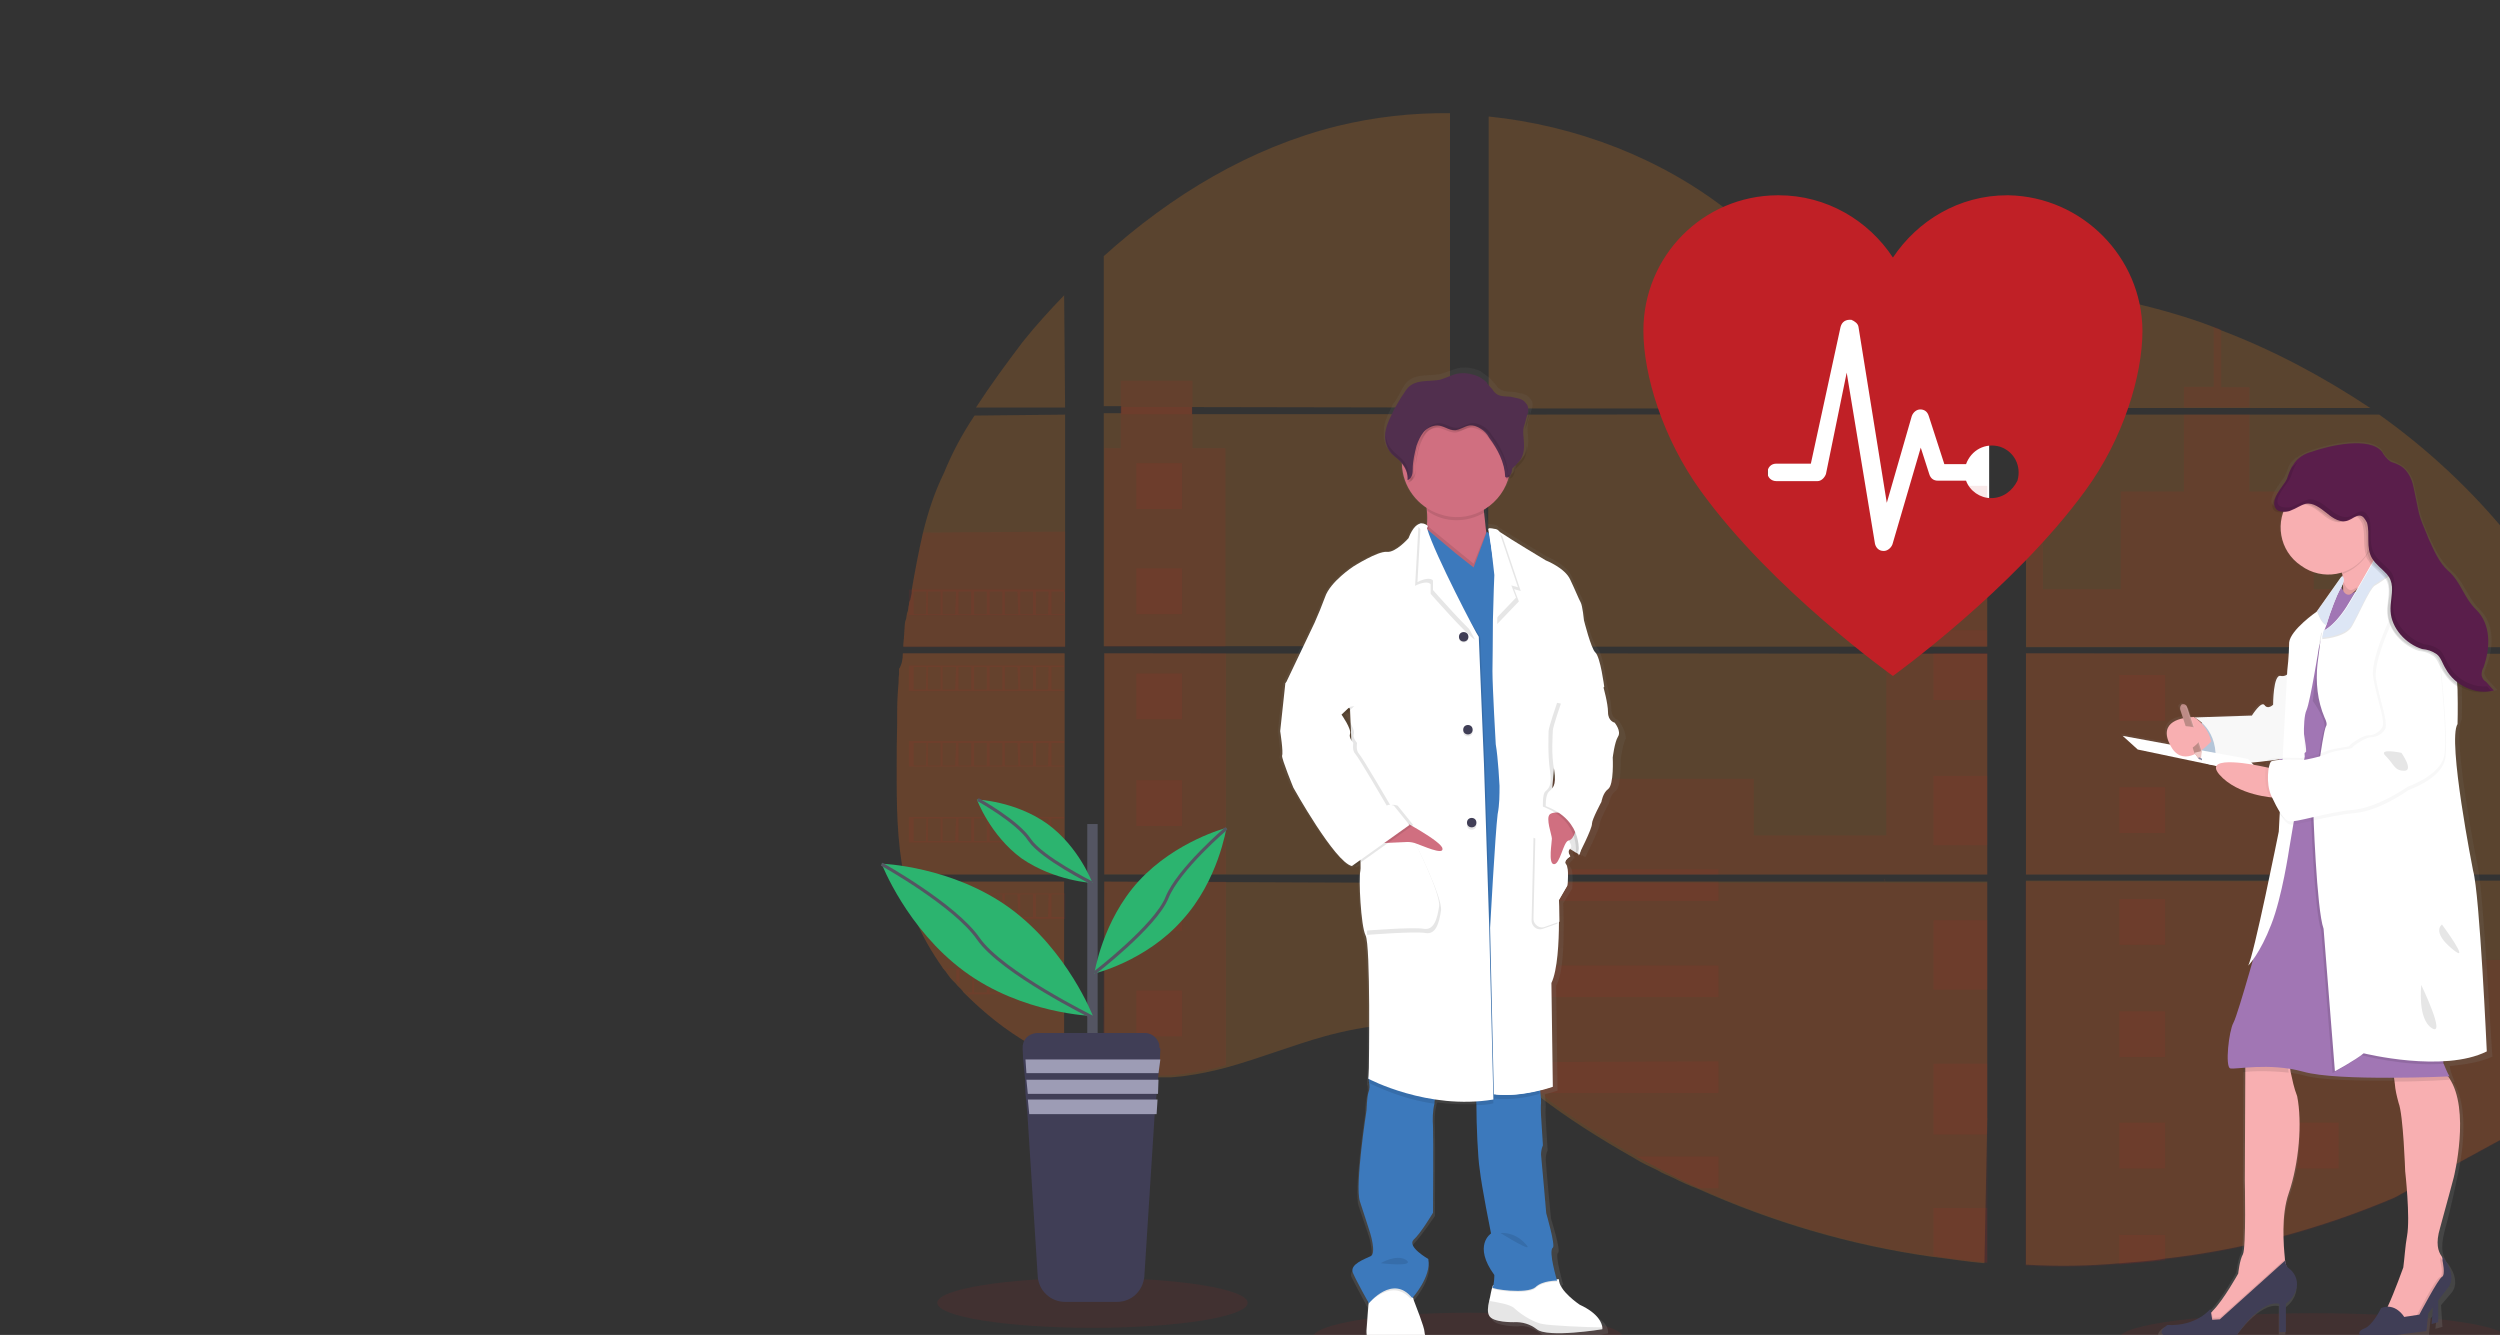 <?xml version="1.0" encoding="utf-8"?>
<!-- Generator: Adobe Illustrator 24.2.3, SVG Export Plug-In . SVG Version: 6.00 Build 0)  -->
<svg version="1.1" id="Layer_1" xmlns="http://www.w3.org/2000/svg" xmlns:xlink="http://www.w3.org/1999/xlink" x="0px" y="0px"
	 viewBox="0 0 530 283" style="enable-background:new 0 0 530 283;" xml:space="preserve">
<rect x="0" y="0" width="530" height="283" fill="#333333" stroke="none"/>
<style type="text/css">
	.st0{opacity:0.1;fill:#C02026;enable-background:new    ;}
	.st1{opacity:0.2;fill:#F68720;enable-background:new    ;}
	.st2{fill:#FFFFFF;}
	.st3{fill:url(#SVGID_1_);}
	.st4{opacity:0.1;fill:#010101;enable-background:new    ;}
	.st5{fill:#D06F80;}
	.st6{fill:#3C79BC;}
	.st7{fill:#403E56;}
	.st8{fill:#512F4E;}
	.st9{opacity:0.1;}
	.st10{fill:#010101;}
	.st11{fill:#545562;}
	.st12{fill:#9D9CB5;}
	.st13{fill:#2CB46F;}
	.st14{fill:none;stroke:#545562;stroke-width:0.677;stroke-miterlimit:10;}
	.st15{fill:url(#SVGID_2_);}
	.st16{fill:#F8AFB1;}
	.st17{fill:#A176B4;}
	.st18{fill:#C8DAF0;}
	.st19{opacity:3.000000e-02;fill:#010101;enable-background:new    ;}
	.st20{fill:#DDE6F5;}
	.st21{fill:#5A1E4B;}
	.st22{fill:#BD8B86;}
	.st23{opacity:0.1;fill:#FFFFFF;enable-background:new    ;}
	.st24{fill:#EFC8C4;}
	.st25{fill:#727A9C;}
	.st26{fill:#C02026;}
</style>
<ellipse class="st0" cx="311.2" cy="283.6" rx="32.9" ry="5.3"/>
<ellipse class="st0" cx="490.4" cy="283.7" rx="41.1" ry="5.3"/>
<path class="st0" d="M191.4,138.5h34.3v46.9h-31.9c-0.1,0.4-0.3,1-0.3,1.5h32.1v37.8c-0.1,0-0.1,0-0.3-0.1c-1-0.4-1.8-0.7-2.7-1.1
	l-0.7-0.4c-1-0.4-1.8-1-2.7-1.4c-0.4-0.3-0.7-0.4-1-0.4c-5-2.9-9.5-6.5-13.6-10.6c-0.1-0.1-0.3-0.3-0.4-0.4
	c-0.4-0.7-1.1-1.1-1.6-1.8l-0.7-0.7c-0.7-0.7-1.1-1.5-1.8-2.3c-0.1-0.1-0.3-0.3-0.3-0.4c-2.3-3.3-4.4-6.8-5.8-10.5
	c0-0.1-0.1-0.3-0.1-0.4c-0.4-1.1-1-2.4-1.1-3.7c-0.3-0.4-0.4-1.1-0.4-1.5c0-0.3-0.1-0.4-0.1-0.4c-1.9-7.5-2.2-15.2-2.2-23
	c0-1,0-1.8,0-2.7c0-3.1,0-6.3,0.1-9.5c0-0.8,0-1.6,0-2.4c0-2,0.1-4.1,0.3-6.3c0-0.7,0-1.1,0.1-1.8c0-0.4,0-0.7,0-1.1
	C191.2,140.9,191.4,139.7,191.4,138.5z"/>
<path class="st1" d="M225.8,86.4h-18.9c3.1-4.8,6.5-9.4,9.9-13.9c2.7-3.4,5.8-6.8,8.8-9.9L225.8,86.4L225.8,86.4z"/>
<path class="st1" d="M225.8,87.9v49.2h-34.3c0-0.1,0-0.4,0-0.4c0-0.4,0.1-0.8,0.1-1.1c0-0.4,0.1-1,0.1-1.4s0.1-1.1,0.1-1.5
	s0.1-1.1,0.3-1.5c0.1-0.4,0.1-1.1,0.3-1.5c0.2-0.4,0.1-1.1,0.3-1.5c0-0.4,0.1-0.8,0.3-1.1c0.1-0.7,0.3-1.1,0.3-1.8
	c0-0.1,0-0.3,0-0.3c0.7-4.1,1.5-8.3,2.4-12.2c1.1-4.4,2.4-8.4,4.4-12.5c1.8-4.4,3.9-8.3,6.5-12.2L225.8,87.9z"/>
<path class="st1" d="M234.1,138.5v46.9h73.4v-46.8L234.1,138.5L234.1,138.5z M234.1,186.9v40.2c0.4,0.1,0.8,0.3,1.1,0.3
	c0.7,0.1,1.1,0.3,1.8,0.4c0.1,0,0.3,0,0.4,0c0.3,0,0.4,0.1,0.7,0.1c0.7,0.1,1.1,0.1,1.8,0.3c0.4,0,0.4,0,0.8,0.1h0.7l0,0
	c0.4,0,0.7,0,1.1,0.1c0.3,0,0.4,0,0.7,0c0.3,0,0.4,0,0.4,0c0.1,0,0.4,0,0.7,0s0.7,0,1,0h0.4c0.4,0,0.7,0,1,0l0,0c0.3,0,0.4,0,0.7,0
	c0.1,0,0.1,0,0.3,0c0.3,0,0.4,0,0.4,0h0.1l1.1-0.1c0.4,0,0.7-0.1,1.1-0.1l0.8-0.1c3.1-0.4,6.3-1.1,9.2-1.9
	c6.8-1.9,13.6-4.6,20.4-6.5c8.8-2.4,18.6-3.8,27.2-0.7v-31.8L234.1,186.9L234.1,186.9z M307.4,86.4V24c-8-0.1-16,0.8-23.8,2.7
	C265,31.3,248.3,41.4,234,54.3v31.8h3.7v1.5H234V137h73.4V87.8h-54.7v-1.5L307.4,86.4L307.4,86.4z M401.6,65.5
	c-4.6-0.3-9.1-1.6-13.3-3.8c-8-4.4-14.3-10.9-21.3-16.5c-14.7-11.7-32.9-18.6-51.4-20.5v61.9h104.7l0.4-0.4L401.6,65.5z M411.2,63.6
	l10.2,11v-14C417.9,61.1,414.9,62.2,411.2,63.6L411.2,63.6z M421.3,237.1v-50.2h-21.6c-0.1-0.3-0.1-0.4-0.3-0.7
	c0.1,0.3,0.1,0.4,0.3,0.7h-84.2v36.3c0.8,0.7,1.6,1.1,2.3,1.8l0,0c0.8,0.7,1.6,1.5,2.4,2.2l0.8,0.7c0.4,0.4,0.8,0.7,1.1,1.1
	c0.8,0.7,1.6,1.4,2.4,1.9c0.4,0.4,0.8,0.7,1.1,1c6.7,5.2,13.6,9.5,20.8,13.6c1.6,1,3.3,1.8,5,2.6c1.1,0.7,2.3,1.1,3.3,1.6
	c1.6,0.8,3.3,1.6,5.2,2.3l0,0c15.8,7.1,32.5,12,49.4,14.4c3.8,0.4,7.6,1.1,11.4,1.4L421.3,237.1h0.4H421.3z M315.5,87.9v49.2h105.8
	V87.8L315.5,87.9L315.5,87.9z M315.5,138.5v46.9h105.8v-46.8L315.5,138.5L315.5,138.5z M429.5,60.7v15.8l12.9-14.1
	C438.2,61.5,433.8,61,429.5,60.7L429.5,60.7z M429.5,138.5v46.9h102.8v-46.8L429.5,138.5L429.5,138.5z M531.8,240.7l0.4-54H429.5
	v81.4c6.7,0.4,13.2,0.3,19.9-0.3l0,0h0.1c3.1-0.3,6.3-0.4,9.5-1h0.1c16.7-1.9,32.9-6.3,48.5-12.9 M552.2,146.2
	c-0.4-1-0.8-1.8-1.1-2.7c-0.8-1.8-1.5-3.3-2.4-5h-8v46.8H561C560.9,172.1,557.5,158.5,552.2,146.2L552.2,146.2z M540.7,186.9v46.5
	c5.7-5.4,10.6-11.7,14.1-18.9c4.1-8.7,6.1-17.8,6.3-27.5L540.7,186.9L540.7,186.9z M540.7,124.9v12.2h7.3
	C545.7,132.9,543.3,128.8,540.7,124.9L540.7,124.9z M470.8,70c-0.4-0.3-1.1-0.4-1.6-0.7c-5.7-2.2-11.6-3.8-17.4-5.2l-19.6,21.6l0,0
	l-0.4,0.4l0.3,0.4h70.4C492.4,79.8,481.9,74.2,470.8,70L470.8,70z M504.4,87.9H431l-1.5,1.4v47.9h12.6l0,0l0,0h90.1V114
	C524.2,104.1,514.8,95.3,504.4,87.9L504.4,87.9z"/>
<path class="st0" d="M225.8,112.7v24.5h-34.3c0-0.1,0-0.4,0-0.4c0-0.4,0.1-0.8,0.1-1.1s0.1-1,0.1-1.4s0.1-1.1,0.1-1.5
	s0.1-1.1,0.3-1.5c0.1-0.4,0.1-1.1,0.3-1.5c0.2-0.4,0.1-1.1,0.3-1.5c0-0.4,0.1-0.8,0.3-1.1c0.1-0.7,0.3-1.1,0.3-1.8
	c0-0.1,0-0.3,0-0.3c0.7-4.1,1.5-8.3,2.4-12.2L225.8,112.7z"/>
<path class="st1" d="M191.4,138.5h34.3v46.9h-31.9c-0.1,0.4-0.3,1-0.3,1.5h32.1v37.8c-0.1,0-0.1,0-0.3-0.1c-1-0.4-1.8-0.7-2.7-1.1
	l-0.7-0.4c-1-0.4-1.8-1-2.7-1.4c-0.4-0.3-0.7-0.4-1-0.4c-5-2.9-9.5-6.5-13.6-10.6c-0.1-0.1-0.3-0.3-0.4-0.4
	c-0.4-0.7-1.1-1.1-1.6-1.8l-0.7-0.7c-0.7-0.7-1.1-1.5-1.8-2.3c-0.1-0.1-0.3-0.3-0.3-0.4c-2.3-3.3-4.4-6.8-5.8-10.5
	c0-0.1-0.1-0.3-0.1-0.4c-0.4-1.1-1-2.4-1.1-3.7c-0.3-0.4-0.4-1.1-0.4-1.5c0-0.3-0.1-0.4-0.1-0.4c-1.9-7.5-2.2-15.2-2.2-23
	c0-1,0-1.8,0-2.7c0-3.1,0-6.3,0.1-9.5c0-0.8,0-1.6,0-2.4c0-2,0.1-4.1,0.3-6.3c0-0.7,0-1.1,0.1-1.8c0-0.4,0-0.7,0-1.1
	C191.2,140.9,191.4,139.7,191.4,138.5z"/>
<polygon class="st0" points="259.8,95 259.8,137.1 234.1,137.1 234.1,95 237.6,95 237.6,80.7 252.8,80.7 252.8,95 "/>
<rect x="234.1" y="138.5" class="st0" width="25.8" height="46.8"/>
<path class="st0" d="M234.1,186.9h25.8v38.9c-3.1,1-6.1,1.5-9.2,1.9l-0.8,0.1c-0.4,0-0.7,0.1-1.1,0.1s-0.7,0.1-1.1,0.1h-0.1
	c-0.3,0-0.4,0-0.4,0h-0.3c-0.3,0-0.4,0-0.7,0l0,0c-0.4,0-0.7,0-1,0c-0.1,0-0.3,0-0.4,0c-0.4,0-0.7,0-1,0h-0.7c-0.3,0-0.4,0-0.4,0
	H242c-0.4,0-0.7,0-1.1-0.1l0,0h-0.5l-0.8-0.1c-0.7,0-1.1-0.1-1.8-0.3l-0.7-0.1h-0.4c-0.7-0.1-1.1-0.3-1.8-0.4
	c-0.4-0.1-0.8-0.3-1.1-0.3L234.1,186.9L234.1,186.9z"/>
<rect x="399.9" y="90" class="st0" width="21.3" height="47.2"/>
<polygon class="st0" points="421.3,138.5 421.3,185.4 315.5,185.4 315.5,165.1 371.8,165.1 371.8,177.1 399.9,177.1 399.9,138.5 "/>
<rect x="374.8" y="64.1" class="st2" width="46.9" height="54.8"/>
<path class="st0" d="M421.7,237.1h-0.4v30.7c-3.8-0.4-7.6-0.7-11.4-1.4c-17.1-2.4-33.7-7.3-49.5-14.4c-4.6-2-9-4.4-13.3-6.7
	c-7.3-4.1-14.3-8.6-20.8-13.6c-1.6-1.4-3.3-2.4-4.9-3.8c-1.1-1-2.3-1.8-3.3-2.7c-0.8-0.7-1.5-1.1-2.3-1.8v-36.2h83.9
	c-0.1-0.3-0.1-0.4-0.3-0.7c0.1,0.3,0.1,0.4,0.3,0.7h21.6v50.3C421.4,237.1,421.6,237.1,421.7,237.1z"/>
<path class="st0" d="M476.9,86.4H463V82h6.3V69.2c0.4,0.3,1.1,0.4,1.6,0.7v12.2h6V86.4L476.9,86.4z"/>
<path class="st0" d="M510.3,137.1h-68.1l0,0l0,0h-12.6V90h3.5v34.9h16.5v-20.7H463V87.9h13.9v16.3h13.6v20.7h20v12.2L510.3,137.1
	L510.3,137.1z"/>
<path class="st0" d="M429.5,138.5v46.9h80.9v-46.8L429.5,138.5L429.5,138.5z M532.2,240.6l0.1-37.1h-22v-16.6h-80.9v81.4
	c6.7,0.4,13.2,0.3,19.9-0.3l0,0h0.1c3.1-0.3,6.3-0.4,9.5-1h0.1c16.7-1.9,32.9-6.3,48.5-12.9"/>
<path class="st0" d="M542,186.9h18.9c-0.3,9.5-2,18.9-6.3,27.5c-3.4,7.2-8.3,13.5-14.1,18.9v-29.8h1.5V186.9L542,186.9z"/>
<path class="st0" d="M560.9,185.4H542v-39.2h10.2C557.5,158.5,560.9,172.1,560.9,185.4z"/>
<rect x="409.9" y="103" class="st0" width="11.4" height="14.7"/>
<rect x="409.9" y="133.6" class="st0" width="11.4" height="3.3"/>
<rect x="409.9" y="138.5" class="st0" width="11.4" height="9.9"/>
<rect x="409.9" y="164.5" class="st0" width="11.4" height="14.7"/>
<rect x="409.9" y="195.1" class="st0" width="11.4" height="14.7"/>
<path class="st0" d="M421.3,237.1c0.1,0,0.3,0,0.4,0H421.3v3.4h-11.4v-15h11.4V237.1z"/>
<path class="st0" d="M421.3,256.2v11.4c-3.8-0.4-7.6-0.7-11.4-1.4v-10.1h11.4V256.2z"/>
<rect x="315.5" y="184.3" class="st0" width="48.8" height="1.1"/>
<rect x="315.5" y="186.9" class="st0" width="48.8" height="4.1"/>
<rect x="315.5" y="204.7" class="st0" width="48.8" height="6.7"/>
<path class="st0" d="M364.3,225v6.7h-38.2c-1.6-1.1-3.3-2.4-4.9-3.8c-1.1-1-2.3-1.8-3.3-2.7L364.3,225L364.3,225L364.3,225z"/>
<path class="st0" d="M364.3,245.2v6.7h-4.1c-4.6-2-9-4.4-13.3-6.7H364.3z"/>
<rect x="449.3" y="143.1" class="st0" width="9.7" height="9.7"/>
<rect x="240.9" y="98.2" class="st0" width="9.7" height="9.7"/>
<rect x="240.9" y="120.5" class="st0" width="9.7" height="9.7"/>
<rect x="240.9" y="142.8" class="st0" width="9.7" height="9.7"/>
<rect x="240.9" y="165.4" class="st0" width="9.7" height="9.7"/>
<rect x="240.9" y="187.6" class="st0" width="9.7" height="9.7"/>
<rect x="240.9" y="210" class="st0" width="9.7" height="9.7"/>
<rect x="486.1" y="143.1" class="st0" width="9.7" height="9.7"/>
<rect x="449.3" y="166.9" class="st0" width="9.7" height="9.7"/>
<rect x="486.1" y="166.9" class="st0" width="9.7" height="9.7"/>
<rect x="449.3" y="190.6" class="st0" width="9.7" height="9.7"/>
<rect x="486.1" y="190.6" class="st0" width="9.7" height="9.7"/>
<rect x="449.3" y="214.4" class="st0" width="9.7" height="9.7"/>
<rect x="486.1" y="214.4" class="st0" width="9.7" height="9.7"/>
<rect x="449.3" y="238" class="st0" width="9.7" height="9.7"/>
<rect x="486.1" y="238" class="st0" width="9.7" height="9.7"/>
<polygon class="st0" points="449.3,268.1 449.3,261.8 459,261.8 459,267.2 "/>
<path class="st0" d="M192.7,125v5.4h32.9V125H192.7z M196.3,130.2h-2.6v-4.8h2.7L196.3,130.2z M199.4,130.2h-2.7v-4.8h2.7V130.2z
	 M202.5,130.2h-2.7v-4.8h2.9L202.5,130.2L202.5,130.2z M205.9,130.2h-2.7v-4.8h2.7V130.2z M209.2,130.2h-2.7v-4.8h2.7V130.2z
	 M212.5,130.2h-2.7v-4.8h2.7V130.2z M215.9,130.2H213v-4.8h2.7L215.9,130.2L215.9,130.2z M219,130.2h-2.7v-4.8h2.7V130.2z
	 M222.2,130.2h-2.6v-4.8h2.7L222.2,130.2L222.2,130.2z M225.6,130.2h-2.7v-4.8h2.7V130.2z"/>
<path class="st0" d="M192.7,141.1v5.4h32.9v-5.4H192.7z M196.3,146.2h-2.6v-4.8h2.7L196.3,146.2z M199.4,146.2h-2.7v-4.8h2.7V146.2z
	 M202.5,146.2h-2.7v-4.8h2.9L202.5,146.2L202.5,146.2z M205.9,146.2h-2.7v-4.8h2.7V146.2z M209.2,146.2h-2.7v-4.8h2.7V146.2z
	 M212.5,146.2h-2.7v-4.8h2.7V146.2z M215.9,146.2H213v-4.8h2.7L215.9,146.2L215.9,146.2z M219,146.2h-2.7v-4.8h2.7V146.2z
	 M222.2,146.2h-2.6v-4.8h2.7L222.2,146.2L222.2,146.2z M225.6,146.2h-2.7v-4.8h2.7V146.2z"/>
<path class="st0" d="M192.7,157.1v5.4h32.9v-5.4H192.7z M196.3,162.3h-2.6v-4.8h2.7L196.3,162.3z M199.4,162.3h-2.7v-4.8h2.7V162.3z
	 M202.5,162.3h-2.7v-4.8h2.9L202.5,162.3L202.5,162.3z M205.9,162.3h-2.7v-4.8h2.7V162.3z M209.2,162.3h-2.7v-4.8h2.7V162.3z
	 M212.5,162.3h-2.7v-4.8h2.7V162.3z M215.9,162.3H213v-4.8h2.7L215.9,162.3L215.9,162.3z M219,162.3h-2.7v-4.8h2.7V162.3z
	 M222.2,162.3h-2.6v-4.8h2.7L222.2,162.3L222.2,162.3z M225.6,162.3h-2.7v-4.8h2.7V162.3z"/>
<path class="st0" d="M192.7,173.2v5.4h32.9v-5.4H192.7z M196.3,178.3h-2.6v-4.8h2.7L196.3,178.3z M199.4,178.3h-2.7v-4.8h2.7V178.3z
	 M202.5,178.3h-2.7v-4.8h2.9L202.5,178.3L202.5,178.3z M205.9,178.3h-2.7v-4.8h2.7V178.3z M209.2,178.3h-2.7v-4.8h2.7V178.3z
	 M212.5,178.3h-2.7v-4.8h2.7V178.3z M215.9,178.3H213v-4.8h2.7L215.9,178.3L215.9,178.3z M219,178.3h-2.7v-4.8h2.7V178.3z
	 M222.2,178.3h-2.6v-4.8h2.7L222.2,178.3L222.2,178.3z M225.6,178.3h-2.7v-4.8h2.7V178.3z"/>
<path class="st0" d="M193,189.2c0.1,0.4,0.4,1.1,0.4,1.5v-1.1h2.7v4.8h-1.4c0,0.1,0.1,0.3,0.1,0.4h31v-5.4H193V189.2z M199.4,194.4
	h-2.7v-4.8h2.7V194.4z M202.5,194.4h-2.7v-4.8h2.9L202.5,194.4L202.5,194.4z M205.9,194.4h-2.7v-4.8h2.7V194.4z M209.3,194.4h-2.7
	v-4.8h2.7V194.4z M212.5,194.4h-2.7v-4.8h2.7V194.4z M215.9,194.4H213v-4.8h2.7L215.9,194.4L215.9,194.4z M219,194.4h-2.7v-4.8h2.7
	V194.4z M222.2,194.4h-2.6v-4.8h2.7L222.2,194.4L222.2,194.4z M225.6,194.4h-2.7v-4.8h2.7V194.4z"/>
<path class="st0" d="M200.6,205.2c0.1,0.1,0.3,0.3,0.3,0.4h1.8v2.3c0.3,0.3,0.4,0.4,0.7,0.7v-3h2.7v4.8H205c0.1,0.1,0.3,0.3,0.4,0.4
	h20.5v-5.4h-25.3V205.2z M209.2,210.4h-2.7v-4.8h2.7V210.4z M212.5,210.4h-2.7v-4.8h2.7V210.4z M215.9,210.4H213v-4.8h2.7
	L215.9,210.4L215.9,210.4z M219,210.4h-2.7v-4.8h2.7V210.4z M222.2,210.4h-2.6v-4.8h2.7L222.2,210.4L222.2,210.4z M225.6,210.4h-2.7
	v-4.8h2.7V210.4z"/>
<path class="st0" d="M218.7,221.2c0.4,0.3,0.7,0.4,1,0.4v-0.3h2.7v1.5l0.7,0.4v-1.8h2.7v3c0.1,0,0.1,0,0.3,0.1v-3.4h-7.4V221.2z"/>
<path class="st0" d="M442.1,137.1L442.1,137.1L442.1,137.1L442.1,137.1z M421.3,237.1L421.3,237.1h0.4H421.3z M399.5,186.2
	c0.1,0.3,0.1,0.4,0.3,0.7l0,0C399.7,186.6,399.5,186.5,399.5,186.2z M442.1,137.1L442.1,137.1L442.1,137.1L442.1,137.1z M237.6,86.3
	v1.5h15.1v-1.5H237.6z M421.3,237.1L421.3,237.1h0.4H421.3z M399.5,186.2c0.1,0.3,0.1,0.4,0.3,0.7l0,0
	C399.7,186.6,399.5,186.5,399.5,186.2z M442.1,137.1L442.1,137.1L442.1,137.1L442.1,137.1z M421.3,237.1L421.3,237.1h0.4H421.3z
	 M399.5,186.2c0.1,0.3,0.1,0.4,0.3,0.7l0,0C399.7,186.6,399.5,186.5,399.5,186.2z"/>
<linearGradient id="SVGID_1_" gradientUnits="userSpaceOnUse" x1="354.99" y1="-15.781" x2="354.99" y2="-224.331" gradientTransform="matrix(1 0 0 1 -47.24 302.37)">
	<stop  offset="0" style="stop-color:#818181;stop-opacity:0.25"/>
	<stop  offset="0.54" style="stop-color:#818181;stop-opacity:0.12"/>
	<stop  offset="1" style="stop-color:#818181;stop-opacity:0.1"/>
</linearGradient>
<path class="st3" d="M343,152.6c0,0-1.4-0.3-1.4-2.2s-1-5.6-1-5.6l0,0c0,0-0.8-6.3-1.9-7.3c-1.1-1.1-2.6-6.9-2.6-6.9
	s-0.3-3.1-0.7-3.8c-0.4-0.7-1.1-2.3-2.3-4.8c-1.1-2.4-5.3-4.1-5.3-4.1s-7.6-4.5-9.9-6l0,0c-0.3-0.1-0.4-0.4-0.4-0.4
	c-0.4-0.4-2-0.4-2-0.4c-0.3-1.1-0.4-2.3-0.4-3.4c0-0.1,0-0.3,0-0.4c2.4-1.5,4.4-3.7,5.2-6.5c0-0.1,0.1-0.4,0.1-0.4
	c0.4-0.1,0.4-0.4,0.7-0.7c0.3-0.4,0.3-1,0.4-1.4c0.4-0.4,0.8-0.7,1.1-1.1c1.1-1,1.4-2.4,1.4-3.8c0-1.1-0.3-2.3-0.1-3.3v-0.4
	c0-0.3,0-0.4,0.1-0.4c0.3-0.8,0.4-1.6,0.7-2.4c0.3-1,0.3-1.8-0.3-2.4c-0.7-1.1-2.2-1.1-3.3-1.4c-1.5-0.1-2.7,0-3.7-1.1
	c-0.4-0.7-1-1.1-1.5-1.8c-0.3-0.3-2-1.4-2-1.5c-1.8-0.8-3.8-1.1-5.7-0.4c-1,0.4-1.8,0.7-2.9,1c-2.2,0.4-4.5,0-6.3,1.1
	c-1.1,0.7-1.6,1.8-2.2,2.9c-0.4,0.8-1,1.8-1.5,2.4c-0.7,1.5-1.5,2.9-1.8,4.5c-0.1,0.4-0.1,0.7-0.1,1.1l0,0l0,0c0,0.1,0,0.3,0,0.4V92
	c0,0.1,0,0.3,0,0.4s0,0.1,0,0.3c0,0.1,0,0.3,0,0.4s0.1,0.4,0.1,0.4s0,0.1,0.1,0.3c0,0.1,0.1,0.3,0.1,0.4s0,0.1,0.1,0.3
	c0,0.1,0.1,0.3,0.3,0.4c0,0,0,0.1,0.1,0.1c0.1,0.3,0.3,0.4,0.4,0.4c0.7,1,1.8,1.5,2.4,2.3v0.1c0,0.1,0,0.3,0,0.4
	c0.1,3.8,2,7.3,5.3,9.5c0,0.1,0,0.4,0,0.4c0.1,1.1,0.1,2,0,3.1c-0.4-0.4-0.7-0.4-1.1-0.4c-0.1,0-0.4,0-0.4,0l0,0l0,0l0,0
	c-0.7,0.3-1.6,1-2.4,3.1c0,0-2.6,3.1-4.6,2.9c-2-0.1-7.2,3.1-7.2,3.1s-5,3.3-6.1,6.7c-0.7,1.8-1.4,3.8-2.2,5.4l-6.3,12.9l0,0
	l-1.1,10.2c0,0,0.7,4.5,0.4,5.2c-0.3,0.7,2.6,6.9,2.6,6.9s9.1,15.9,12.8,16.7l0.4-0.3c0.3,0.1,0.4,0.1,0.4,0.3l0.7-0.4
	c0,0.7,0,1.1-0.1,1.8c-0.4,1.5,0.3,11.7,1.1,13.7c1,1.9,0.7,28.1,0.7,28.1l-0.1,2.3c0,0,0,0.1,0,0.3v0.4h0.1
	c0.1,0.7,0.1,1.5-0.1,2.3c-0.4,1.1-0.4,3.8-0.4,3.8s-2.4,16.2-1.4,19.4c1.1,3.3,2.3,6.8,2.3,6.8s1.1,4.1,0.1,4.8
	c-1.1,0.7-4.6,1.8-3.9,3.5c0.7,1.5,3.1,5.8,3.4,6.5v0.4l-0.4,5.4c0.1,0.7,0.4,1.5,0.7,2c0.4,1.1,1.6,2.4,3.7,2.3
	c0.4,0,0.7-0.1,1.1-0.1c3.7-0.4,8.3-2.2,8.3-2.2c-0.3-0.1-0.4-0.4-0.7-0.4l0,0c-0.4-0.4-0.7-0.8-0.7-1.4c0.1-1.1-1.8-5.7-2.3-6.8
	c-0.1-0.3-0.1-0.4-0.1-0.4s4.1-4.4,3.4-8.3c0,0-4.6-2.7-3.1-4.1c1.5-1.5,4.4-5.8,4.4-5.8s0.1-16,0-18.4c-0.1-1.6-0.1-3.3,0.3-5
	c0-0.3,0.1-0.4,0.3-0.7c2.2,0.4,4.4,0.4,6.5,0.4c0.8,0,1.5,0,2.3,0c0,0.3,0,0.4,0,0.7c0.3,3.9,0.4,10.9,0.8,13.5
	c0.4,3.7,2.4,13.6,2.4,13.6s-3.9,2.4,0.7,8.8c0,0,0,2.3-0.4,2.6l0,0c-0.4,1.1-0.7,2.2-0.8,3.3c-0.3,1.1-0.4,2.4,0,3.1
	c0.7,1.5,5.3,1.5,5.3,1.5l0,0h0.1c1.8-0.3,3.4,0.4,4.9,1.5c1.8,1.5,8.3,0.8,12,0.4c1.5-0.3,2.3-0.4,2.3-0.4c0-0.3,0.1-0.4,0-0.4l0,0
	c0-1-0.7-2.7-5.4-4.5c0,0-4.4-3-4.4-5.4H331h-0.3c0.4,0,0.7,0,0.7,0s-1.8-6.3-1.1-6.8c0.7-0.4-1.5-7.3-1.5-7.3s-1.1-11.6-1.1-12.4
	c0-0.7,0.1-1.5,0.4-2l-0.4-6.5c0,0-0.1-2.2,0-2.9c0-0.7-0.1-1.1-0.1-1.8c0-0.3-0.1-0.4-0.1-0.7c1.6-0.4,2.7-0.8,2.7-0.8l-0.3-22.2
	c1.5-2.7,1.6-8.7,1.6-12.9c0-2.7-0.1-4.6-0.1-4.6l1.9-3.1c0,0,0.4-3.8-0.4-4.6c-0.4-0.4-0.3-0.7,0.1-1.1c0.1-0.1,0.4-0.3,0.4-0.4
	c0,0,0,0,0-0.1c0.1-0.1,0.4-0.3,0.4-0.4c0,0-0.7-1.1-0.1-1.5c0.7,0.4,1.1,0.7,1.5,1c0,0.3-0.1,0.4-0.1,0.4l0.3-0.4
	c0.4,0.3,0.7,0.4,0.7,0.4s3-6,3-6.8c0-1,2-4.6,2-4.6s0.3-1.9,1.5-2.7c1.1-0.8,1-6.7,1-6.7s0.4-3.1,1.1-4.4
	C344.5,154.3,343,152.6,343,152.6z M285.9,150l0.1,1.5c-0.4-0.4-0.7-1-0.7-1L285.9,150z"/>
<path class="st2" d="M335.6,178.1l-0.7,3.1c0,0-6-3-6.9-6.8c-1.1-3.8,1.8-5.2,1.8-5.2l5.4,2.3L335.6,178.1z"/>
<path class="st4" d="M335.6,178.1l-0.7,3.1c0,0-6-3-6.9-6.8c-1.1-3.8,1.8-5.2,1.8-5.2l5.4,2.3L335.6,178.1z"/>
<path class="st2" d="M302.7,284.1c0,0-5.4,2-9.1,2.3c-1.9,0.1-3.1-1.1-3.5-2.3c-0.4-0.7-0.4-1.4-0.4-2l0.4-5.4l0.4-2.9l8-2l1.1,3.4
	l0.1,0.4c0.4,1.1,2.3,5.8,2.3,6.8c0,0.4,0.3,1.1,0.4,1.4C302.2,283.7,302.5,284,302.7,284.1z"/>
<path class="st2" d="M339.7,281.4c0,0.3,0,0.4,0,0.4s-11.6,1.9-13.9,0c-1.4-1.1-3.1-1.6-4.9-1.5c0,0-4.5,0.1-5.2-1.4
	c-0.4-0.7-0.3-1.8,0-3.1c0.3-1.1,0.4-2.3,0.8-3.3l0.3-0.1l1.1-0.8l12.5-0.4h0.1c-0.1,2.4,4.4,5.4,4.4,5.4
	C339,278.5,339.6,280.6,339.7,281.4z"/>
<path class="st4" d="M339.7,281.4c0,0.3,0,0.4,0,0.4s-11.6,1.9-13.9,0c-1.4-1.1-3.1-1.6-4.9-1.5c0,0-4.5,0.1-5.2-1.4
	c-0.4-0.7-0.3-1.8,0-3.1c1.8,0.3,4.5,0.7,5.4,1.6c1.6,1.5,4.4,3.1,6,3.3C328.4,281,336.3,281.4,339.7,281.4z"/>
<path class="st4" d="M302.7,284.1c0,0-5.4,2-9.1,2.3c-1.9,0.1-3.1-1.1-3.5-2.3c1.5,0.4,3.3,1,4.4,0.4c1.1-0.4,5.4-1,7.7-1.1
	C302.2,283.7,302.5,284,302.7,284.1z"/>
<path class="st5" d="M310.8,123.8c-4.5-1.8-10.2-7.3-8.7-10.2c0.4-0.7,0.4-1.5,0.4-2.2c0.1-1.1,0.1-2,0-3.1c-0.1-1.6-0.4-3.3-0.7-5
	c0,0,13.9,0.4,13.1,2.3c-0.3,0.7-0.4,1.6-0.3,2.9c0.1,1.1,0.3,2.4,0.4,3.7c0.3,1.5,0.4,2.7,0.4,2.7s-0.8,1.1-1.4,1.1
	C313.6,116.2,317.1,126.1,310.8,123.8z"/>
<path class="st4" d="M299.2,275.5L299.2,275.5c-4.2-5-9.4,1.2-9.4,1.2l-0.1-0.1l0.4-2.9l8-2l1.1,3.4V275.5z"/>
<path class="st4" d="M330.1,271.7c0,0-3.1-0.1-4.6,1.4c-1.6,1.5-9.5,0.4-9.1,0c0.1-0.3,0.3-0.4,0.3-0.4l1.1-0.8l12.5-0.4
	C330.1,271.6,330.1,271.7,330.1,271.7z"/>
<path class="st6" d="M304.5,232.2c-0.3,0.7-0.4,1.1-0.4,1.8c-0.4,1.6-0.4,3.3-0.3,4.9c0.1,2.3,0,18.2,0,18.2s-2.6,4.4-4.1,5.7
	c-1.5,1.5,3.1,4.1,3.1,4.1c0.7,3.8-3.4,8.3-3.4,8.3c-4.1-5.2-9.2,1.1-9.2,1.1s-2.7-4.8-3.4-6.5c-0.7-1.8,2.6-2.9,3.8-3.5
	c1.2-0.6-0.1-4.8-0.1-4.8s-1.1-3.5-2.2-6.8s1.4-19.3,1.4-19.3s0.1-2.9,0.4-3.8c0.3-0.7,0.3-1.5,0.1-2.3c0-0.3,0-0.4-0.1-0.7
	c0-0.1,0-0.3,0-0.3v0.1l1.8-3.1C291.6,225.5,305.3,230.3,304.5,232.2z"/>
<path class="st6" d="M330.1,271.5c0,0-3.1-0.1-4.6,1.4c-1.8,1.5-9.5,0.4-9.1,0s0.4-2.6,0.4-2.6c-4.6-6.3-0.7-8.8-0.7-8.8
	s-2-9.9-2.4-13.6c-0.4-2.4-0.7-9.5-0.7-13.5c-0.1-1.8-0.1-2.9-0.1-2.9l3.8-0.7l0.4-0.1l9.1-1.8c0,0,0.3,1.8,0.4,3.1
	c0.1,0.7,0.1,1.1,0.1,1.8c-0.1,0.7,0,2.7,0,2.7l0.4,6.3c-0.3,0.7-0.4,1.4-0.4,2c0.1,0.8,1.1,12.4,1.1,12.4s2,6.9,1.4,7.3
	C328.2,265.2,330.1,271.5,330.1,271.5z"/>
<path class="st4" d="M315.1,105.7c-0.3,0.7-0.4,1.6-0.3,2.9c-3.8,2.3-8.7,2.3-12.2-0.3c-0.1-1.6-0.4-3.3-0.7-5
	C302.1,103.4,315.9,103.8,315.1,105.7z"/>
<path class="st5" d="M320.4,98.2c0,1.1-0.3,2.4-0.7,3.5c-2,6.1-8.6,9.4-14.5,7.3c-4.6-1.5-7.9-5.8-8-10.7c0-0.1,0-0.3,0-0.4
	c-0.1-6.5,5-11.7,11.4-11.7c6.5-0.1,11.7,5,11.7,11.4C320.4,98,320.4,98.2,320.4,98.2L320.4,98.2z"/>
<path class="st4" d="M310.8,123.8c-4.5-1.8-10.2-7.3-8.7-10.2c0.4-0.7,0.4-1.5,0.4-2.2l6.1,5l3.8,3.1l2.9-7.3
	c0.3,1.5,0.4,2.7,0.4,2.7s-0.8,1.1-1.4,1.1C313.9,116.2,317.1,126.1,310.8,123.8z"/>
<polygon class="st6" points="326.5,145.8 321.4,231.8 314.7,232.2 297.6,182.5 300.3,123.3 301,110.9 308.6,117.3 312.4,120.3 
	315.2,112.7 321,117.6 "/>
<path class="st4" d="M304.5,232.2c-0.3,0.7-0.4,1.1-0.4,1.8c-4.9-0.7-9.5-2.3-13.9-4.4h-0.1v-0.4v-0.4l1.8-3.1
	C291.6,225.5,305.3,230.3,304.5,232.2z"/>
<path class="st4" d="M316.6,233.9c-1.1,0.3-2.4,0.4-3.8,0.4c-0.1-1.8-0.1-2.9-0.1-2.9l3.8-0.7L316.6,233.9z"/>
<path class="st4" d="M326.4,231.9c-2.4,0.7-6.1,1.4-9.5,1v-2.2l9.1-1.8C325.8,228.9,326.3,230.4,326.4,231.9z"/>
<path class="st4" d="M316.9,233.1c-13.9,2.3-26.5-4.4-26.5-4.4l0.1-2.3c0,0,0.4-26.1-0.4-28.1c-1-2-1.5-12.1-1.1-13.7
	c0.4-1.6-1.8-24.9-1.8-24.9l-0.4-9.5l-13.6-5.4l6.1-12.8c0.8-1.8,1.5-3.5,2.2-5.4c1.1-3.3,6-6.5,6-6.5s5.2-3.3,7.1-3.1
	c1.9,0.1,4.6-2.9,4.6-2.9c1.9-4.9,3.7-2.6,3.7-2.6c0,0.3,0,0-0.1,0.7c-0.7,5.4,10.9,22.6,11,22.8l0,0l1.1,26.9L316,196L316.9,233.1z
	"/>
<path class="st2" d="M316.6,233.1c-13.9,2.3-26.5-4.4-26.5-4.4l0.1-2.3c0,0,0.4-26.1-0.7-28.1c-1-2-1.5-12.1-1.1-13.7
	c0.4-1.6-1.8-24.9-1.8-24.9l-0.4-9.5l-13.6-5.4l6.1-12.8c0.8-1.8,1.5-3.5,2.2-5.4c1.1-3.3,6-6.5,6-6.5s5.2-3.3,7.1-3.1
	c1.9,0.2,4.6-2.9,4.6-2.9c1.9-4.9,4.1-2.6,4.1-2.6c0,0.3-0.3,0.4-0.1,0.7c1.5,5.2,10.6,22.6,10.9,22.8l0,0l1.1,26.9l1.1,34.1
	L316.6,233.1z"/>
<path class="st4" d="M312.7,135.6c-1.5-0.7-9.4-9.7-9.4-9.7v-2c-0.4-0.7-2-0.4-3.3,0.3l0.7-12.5l0.7,0.7
	C302.7,117.4,312.5,135.2,312.7,135.6z"/>
<path class="st2" d="M313.2,134.8c-1.5-0.7-9.4-9.7-9.4-9.7v-2c-0.4-0.7-2-0.4-3.3,0.3l0.7-12.5l0.7,0.7
	C303.1,116.7,312.9,134.4,313.2,134.8z"/>
<path class="st4" d="M290.4,180c0.3,0,9.7-1.1,9.7-1.1s5.7,11.3,5.4,14.1c-0.4,2.7-1.1,5.2-3.3,4.8c-2.3-0.4-12.4,0.4-12.4,0.4
	L290.4,180z"/>
<path class="st2" d="M290,179.1c0.3,0,9.7-1.1,9.7-1.1s5.7,11.3,5.4,14.1c-0.4,2.7-1.1,5.2-3.3,4.8c-2.3-0.4-12.4,0.4-12.4,0.4
	L290,179.1z"/>
<path class="st5" d="M297,173.8c0,0,8.7,4.6,8.8,6.1c0.3,1.5-4.4-0.7-5.4-1c-0.7-0.3-1.4-0.4-2-0.4l-6.7,0.3L297,173.8z"/>
<circle class="st4" cx="310.3" cy="135.2" r="1"/>
<circle class="st7" cx="310.3" cy="135" r="1"/>
<circle class="st4" cx="312" cy="174.9" r="1"/>
<circle class="st7" cx="312" cy="174.4" r="1"/>
<circle class="st4" cx="311.2" cy="155.1" r="1"/>
<circle class="st7" cx="311.2" cy="154.7" r="1"/>
<path class="st2" d="M332.4,178.6c0,0,0.7,1,0,1.4c-0.7,0.4,0.1,1.5,0.1,1.5s-1.5,1-1,1.8c0.7,0.8,0.3,4.5,0.3,4.5l-1.8,3.1
	c0,0,0.1,2,0.1,4.6c0,4.1-0.3,10.2-1.6,12.9l0.3,22c0,0-6.5,2.3-12.1,1.6l-0.8-35.3c0,0,1.1-20.1,1.6-24.1c0.4-2,0.4-4.1,0.4-6
	c0,0-0.3-6-0.8-8.8c0,0-0.7-12.1-0.7-15.5c0-1.6,0.1-6.3,0.1-10.9c0.1-4.9,0.3-9.5,0.3-9.5l-1.1-9.8c0,0,1.1-0.1,1.6,0.4
	c0.3,0.3,0.4,0.4,0.4,0.4l0,0c2.2,1.5,9.7,6,9.7,6s4.1,1.6,5.2,4.1c1.1,2.3,1.8,4.1,2.2,4.8s0.7,3.8,0.7,3.8s1.5,6,2.4,6.8
	c1.1,1,1.9,7.3,1.9,7.3l-9.9,7.7c0,0-1,12.9-1.1,13.5C328.4,167.3,332.4,178.6,332.4,178.6z"/>
<path class="st2" d="M332.8,178.6c0,0,0.7,1,0,1.4c-0.7,0.4,0.1,1.5,0.1,1.5s-1.5,1-1,1.8c0.7,0.8,0.3,4.5,0.3,4.5l-1.8,3.1
	c0,0,0.1,2,0.1,4.6c0,4.1-0.3,10.2-1.6,12.9l0.3,22c0,0-6.5,2.3-12.1,1.6l-0.8-35.3c0,0,1.1-20.1,1.6-24.1c0.4-2,0.4-4.1,0.4-6
	c0,0-0.3-6-0.8-8.8c0,0-0.7-12.1-0.7-15.5c0-1.6,0.1-6.3,0.1-10.9c0.1-4.9,0.3-9.5,0.3-9.5l-1.6-9.9c0,0,1.6,0,2,0.4
	c0.3,0.3,0.4,0.4,0.4,0.4l0,0c2.2,1.5,9.7,6,9.7,6s4.1,1.6,5.2,4.1c1.1,2.3,1.8,4.1,2.2,4.8c0.4,0.7,0.7,3.8,0.7,3.8s1.5,6,2.4,6.8
	c1.1,1,1.9,7.3,1.9,7.3l-9.9,7.7c0,0-1,12.9-1.1,13.5C329,167.3,332.8,178.6,332.8,178.6z"/>
<path class="st4" d="M321,124.9l1,2.6l-4.6,4.8c0.1-4.9,0.3-9.5,0.3-9.5l-1.6-9.9c0,0,1.6,0,2,0.4c0.3,0.3,0.4,0.4,0.4,0.4l0,0
	l3.9,11.6L321,124.9z"/>
<path class="st2" d="M320.4,124.1l1,2.6l-4.6,4.8c0.1-4.9,0.3-9.5,0.3-9.5l-1.6-9.9c0,0,1.6,0,2,0.4c0.3,0.3,0.4,0.4,0.4,0.4l0,0
	l3.9,11.6L320.4,124.1z"/>
<path class="st4" d="M320.4,98.2c0,1.1-0.3,2.4-0.7,3.5c-0.1,0-0.4,0-0.4-0.1c-0.1-3.1-1.6-6-3.4-8.3c-0.4-0.7-1.1-1.5-1.8-1.9
	c-0.7-0.4-1.6-0.8-2.4-0.7c-1.1,0.1-1.9,0.8-3,1c-1.4,0.1-2.4-0.8-3.8-1c-1.1,0-2.2,0.4-2.9,1.4c-0.7,0.8-1.1,1.8-1.5,2.9
	c-0.4,1.6-0.8,3.3-0.8,4.9c0,1-0.1,2.2-1.1,2.4c0.1-1.5-0.4-2.9-1.4-3.8l0,0c0-0.1,0-0.3,0-0.4c-0.1-6.5,5-11.7,11.4-11.7
	c6.5-0.1,11.7,5,11.7,11.4C320.4,98,320.4,98.2,320.4,98.2L320.4,98.2z"/>
<path class="st8" d="M313.6,79.9c-1.8-0.8-3.8-1.1-5.6-0.4c-1,0.4-1.8,0.7-2.7,1c-2,0.4-4.4,0-6.1,1.1c-1.1,0.7-1.5,1.8-2.2,2.7
	l-1.4,2.4c-0.7,1.5-1.5,2.9-1.8,4.4c-0.4,1.5-0.1,3.3,0.8,4.6c0.7,1,1.8,1.5,2.4,2.3c1,1.1,1.5,2.4,1.4,3.8c1-0.4,1.1-1.5,1.1-2.4
	c0-1.6,0.4-3.3,0.8-4.9c0.4-1.1,0.8-2,1.5-2.9c0.7-0.8,1.8-1.4,2.9-1.4c1.4,0,2.4,1.1,3.8,1c1.1-0.1,1.9-0.8,3-1
	c1-0.1,1.8,0.3,2.4,0.7c0.7,0.4,1.4,1.1,1.8,1.9c1.8,2.4,3.3,5.3,3.4,8.3c0.4,0.4,1-0.1,1.1-0.4c0.3-0.4,0.3-1,0.4-1.4
	c0.4-0.4,0.8-0.7,1.1-1.1c1.1-1,1.4-2.4,1.4-3.8c0-1.5-0.4-2.9,0-4.1c0.3-0.8,0.4-1.6,0.7-2.4c0.3-0.8,0.3-1.8-0.3-2.4
	c-0.7-1.1-2.2-1.1-3.3-1.4c-1.5-0.1-2.6,0-3.5-1.1c-0.4-0.7-1-1.1-1.5-1.8C315.5,81.1,313.6,79.9,313.6,79.9z"/>
<path class="st4" d="M276.8,151.3l-3.5-6.5l-1.1,10.2c0,0,0.7,4.5,0.4,5.2c-0.3,0.7,2.4,6.8,2.4,6.8s8.8,15.8,12.4,16.6l12.2-8.7
	l-3.3-4.1c0,0-1.1-0.4-1.5,0c0,0-6-10.3-6.7-11c-0.7-0.7-0.4-2.3-0.4-2.3s-1-1.1-0.7-1.9c0.4-1-1.8-4.1-1.8-4.1l1.9-1.8L276.8,151.3
	z"/>
<path class="st2" d="M273.5,144.1l-1,0.7l-1.1,10.2c0,0,0.7,4.5,0.4,5.2c-0.1,0.7,2.4,6.8,2.4,6.8s8.8,15.8,12.4,16.6l12.2-8.7
	l-3.3-4.1c0,0-1.1-0.4-1.5,0c0,0-6-10.3-6.7-11c-0.7-0.7-0.4-2.3-0.4-2.3s-1-1.1-0.7-1.9c0.4-1-1.8-4.1-1.8-4.1l1.9-1.8L273.5,144.1
	z"/>
<path class="st4" d="M331.6,183.6c0.7,0.8,0.3,4.5,0.3,4.5l-1.8,3.1c0,0,0.1,2,0.1,4.6l-3.1,1.1c-1.1,0.4-2-0.3-2.3-1.1
	c-0.1-0.3-0.1-0.4-0.1-0.7l0.4-17.5l7.3,2.9c-0.7,0.4,0.1,1.5,0.1,1.5S330.7,182.7,331.6,183.6z"/>
<path class="st2" d="M332,183.2c0.7,0.8,0.3,4.5,0.3,4.5l-1.8,3.1c0,0,0.1,2,0.1,4.6l-3.1,1.1c-1,0.4-2-0.3-2.3-1.1
	c-0.1-0.3-0.1-0.4-0.1-0.7l0.4-17.5l7.3,2.9c-0.7,0.4,0.1,1.5,0.1,1.5S331.3,182.4,332,183.2z"/>
<path class="st5" d="M334.3,174.9c0,0-0.4,3.1-1.8,3.3c-1.1,0.3-1.8,5.2-3.1,5c-1.2-0.1-0.4-4.6-0.4-5.4c0-0.8-1.4-4.4-0.4-5.2
	c1.1-0.8,4.4,0,4.4,0L334.3,174.9z"/>
<path class="st4" d="M337,150.5l2.3-4.8c0,0,1,3.5,1,5.4s1.4,2.2,1.4,2.2s1.5,1.8,0.7,3c-0.7,1.1-1.1,4.4-1.1,4.4s0.3,5.8-1,6.7
	c-1.1,0.8-1.4,2.7-1.4,2.7s-2,3.7-2,4.6c0,1-2.9,6.8-2.9,6.8s1.5-7.3-6.9-10.5c0,0-0.1-2.4,0.4-3.1c0.7-0.7,1.6-1.1,1.1-4.5
	s-0.3-7.6-0.3-8.4c0-0.8,1.8-6,1.8-6L337,150.5z"/>
<path class="st2" d="M337.9,144.9l2,0.7c0,0,1,3.5,1,5.4s1.4,2.2,1.4,2.2s1.5,1.8,0.7,3c-0.7,1.1-1.1,4.4-1.1,4.4s0.3,5.8-1,6.7
	c-1.1,0.8-1.4,2.7-1.4,2.7s-2,3.7-2,4.6c0.1,1-2.9,6.8-2.9,6.8s1.5-7.3-6.9-10.5c0,0-0.1-2.4,0.7-3.1c0.7-0.7,1.6-1.1,1.1-4.5
	c-0.7-3.4-0.3-7.6-0.3-8.4s1.8-6,1.8-6L337.9,144.9z"/>
<path class="st4" d="M292.7,267.8c0,0,3.3-2,5.4-0.7C300.2,268.7,292.7,267.8,292.7,267.8z"/>
<path class="st4" d="M318.1,261.4c0,0,2.9-0.4,5.3,2.3C325.8,266.2,318.1,261.4,318.1,261.4z"/>
<g class="st9">
	<path class="st10" d="M322.3,97.7c-0.4,0.4-1,0.7-1.1,1.1c-0.3,0.4-0.3,1-0.4,1.4c-0.3,0.4-0.7,0.8-1.1,0.4c-0.1-3.1-1.6-6-3.4-8.3
		c-0.4-0.7-1.1-1.5-1.8-1.9c-0.7-0.4-1.6-0.8-2.4-0.7c-1.1,0.1-1.9,0.8-3,1c-1.4,0.1-2.4-0.8-3.8-1c-1.1,0-2.2,0.4-2.9,1.4
		c-0.7,1-1.1,1.8-1.5,2.9c-0.4,1.6-0.8,3.3-0.8,4.9c0,1-0.1,2.2-1.1,2.4c0,0.3,0,0.4,0,0.7c1-0.4,1.1-1.5,1.1-2.4
		c0-1.6,0.4-3.3,0.8-4.9c0.4-1.1,0.8-2,1.5-2.9c0.7-0.8,1.8-1.4,2.9-1.4c1.4,0,2.4,1.1,3.8,1c1.1-0.1,1.9-0.8,3-1
		c1-0.1,1.8,0.3,2.4,0.7c0.7,0.4,1.4,1.1,1.8,1.9c1.8,2.4,3.3,5.3,3.4,8.3c0.4,0.4,1-0.1,1.1-0.4c0.3-0.4,0.3-1,0.4-1.4
		c0.4-0.4,0.8-0.7,1.1-1.1c1.1-1,1.4-2.4,1.4-3.8v-0.1C323.5,95.8,323.1,96.9,322.3,97.7z"/>
	<path class="st10" d="M297.3,97.4c-0.8-0.8-1.8-1.5-2.4-2.3c-0.7-0.8-1-1.8-1.1-2.7c-0.1,1.1,0.3,2.4,1.1,3.5
		c0.7,1,1.8,1.5,2.4,2.3c0.7,0.8,1.1,1.9,1.4,3.1C298.7,99.9,298.4,98.5,297.3,97.4z"/>
	<path class="st10" d="M324.2,87.4c-0.3,0.8-0.4,1.6-0.7,2.4c-0.1,0.4-0.1,1.1-0.1,1.8c0-0.4,0-0.7,0.1-1c0.3-0.8,0.4-1.6,0.7-2.4
		c0.1-0.4,0.3-1,0.1-1.5C324.4,86.7,324.4,87.1,324.2,87.4z"/>
</g>
<ellipse class="st0" cx="231.6" cy="276.2" rx="32.9" ry="5.3"/>
<rect x="230.5" y="174.7" class="st11" width="2.2" height="47.7"/>
<path class="st7" d="M246,222.4l-0.1,2.2l-0.3,3.1l-0.1,1.1l-0.3,3.1l-0.1,1.1l-0.3,3.1l-2.2,34.5c-0.3,3.1-2.7,5.4-5.8,5.4h-11
	c-3.1,0-5.6-2.4-5.8-5.4l-2.2-34.6l-0.3-3.1l-0.1-1.1l-0.1-3.1l-0.1-1.1l-0.3-3.1l-0.1-2.2c-0.1-1.8,1.1-3.1,2.9-3.3
	c0.1,0,0.1,0,0.3,0h22.8c1.6,0,3.1,1.5,3,3.1C246,222.2,246,222.4,246,222.4z"/>
<polygon class="st12" points="246,224.6 245.6,227.5 217.6,227.5 217.4,224.6 "/>
<polygon class="st12" points="245.6,228.9 245.5,231.9 217.9,231.9 217.6,228.9 "/>
<polygon class="st12" points="245.4,233.1 245.2,236.2 218.2,236.2 217.9,233.1 "/>
<path class="st13" d="M214.2,192.6c12.2,9,17.5,22.8,17.5,22.8s-15-0.4-27.3-9.5c-12.2-9-17.5-22.8-17.5-22.8
	S201.9,183.6,214.2,192.6z"/>
<path class="st14" d="M186.9,183.2c0,0,15.5,8.6,20.5,15.8s24.3,16.7,24.3,16.7"/>
<path class="st13" d="M222.1,174.7c6.7,4.9,9.5,12.5,9.5,12.5s-8-0.4-15-5.2c-6.7-4.9-9.5-12.5-9.5-12.5S215.3,169.8,222.1,174.7z"
	/>
<path class="st14" d="M207.3,169.5c0,0,8.4,4.6,11,8.6c2.6,3.8,13.2,9.1,13.2,9.1"/>
<path class="st13" d="M241.4,186.8c-7.7,8.4-9.4,19.6-9.4,19.6s10.9-2.6,18.6-11.3c7.7-8.4,9.4-19.6,9.4-19.6
	S249.2,178.3,241.4,186.8z"/>
<path class="st14" d="M260,175.6c0,0-10.2,8.7-12.6,14.7c-2.4,6-15.4,16-15.4,16"/>
<linearGradient id="SVGID_2_" gradientUnits="userSpaceOnUse" x1="536.69" y1="-18.721" x2="536.69" y2="-209.142" gradientTransform="matrix(1 0 0 1 -47.24 302.37)">
	<stop  offset="0" style="stop-color:#818181;stop-opacity:0.25"/>
	<stop  offset="0.54" style="stop-color:#818181;stop-opacity:0.12"/>
	<stop  offset="1" style="stop-color:#818181;stop-opacity:0.1"/>
</linearGradient>
<path class="st15" d="M525.3,183.8c0,0-5.6-27.7-3.4-31.3c0,0,0.1-3.3,0-7.3c0-0.3,0-0.4,0-0.4c0.4,0.3,0.8,0.4,1.1,0.7
	c1.9,1.1,4.4,1.4,6.5,0.8l-1.8-1.9c-0.4-0.4-0.8-1-1-1.5c-0.1-0.7,0.3-1.1,0.4-1.6c1.6-4.1,1.8-9.1-1.5-12.2c-2.6-2.6-3.3-6-6.1-8.3
	c-2-1.8-3.3-4.4-4.4-6.8c-1-2.2-1.8-4.1-2.3-6.5c-0.4-1.8-0.7-3.5-1.1-5.2c-0.4-1.6-1.6-3.3-3.3-4.1c-0.7-0.4-1.1-0.4-1.8-0.8
	c-0.7-0.4-1.1-1.1-1.6-1.9c-2.4-3.3-11-1.5-15.2,0c-1.1,0.4-2.2,1-3.1,1.6V97l0.1-0.1c-0.4,0.4-0.8,0.8-1.1,1.1
	c-0.7,1-0.8,2-1.4,3.1c-0.7,1.1-3.8,4.6-2.4,6c0.1,0.1,0.3,0.3,0.4,0.3c0.4,0.3,1.1,0.4,1.8,0.3l-0.1,0.1c-0.4,1.1-0.7,2.4-0.7,3.8
	c0,5.6,4.6,10.2,10.2,10.2c1.1,0,2.2-0.3,3.1-0.4c0,0.1,0,0.4,0.1,0.4v0.1l0,0l-0.3,0.3l0,0l-5.3,7.3c-0.8,0.7-5.4,3.9-5.8,6.5
	c-0.4,2.7-0.4,6-0.4,6v0.7c-0.4,0.4-1.1,0.4-1.8,0.4c-1.6-0.4-1.6,6.1-1.6,6.1s-1.1,1.1-1.8,0.1c-0.7-1-2.7,2.2-2.7,2.2l-12.5,0.4
	l0,0h-0.4l-0.7-2.2c-0.1-0.4-0.7-0.7-1.1-0.7c-0.1,0-0.1,0-0.1,0.1l0,0l-0.1,0.1l0,0c0,0,0,0-0.1,0.1l0,0l0,0l0,0
	c-0.3,0.3-0.3,0.4-0.1,0.7l0.7,1.8c-2.4,0.4-4.9,1.8-2.9,5.6l-10.2-1.9l3.3,2.7l17.1,3.5c-0.3,0.4-0.1,1.1,0.7,1.8
	c3.1,3.5,8.6,4.6,10.9,4.8c0.7,1.4,1.4,2.4,2.3,3.8l-0.3,3.5c0,0-5.7,27.2-6.7,28.4c0.4-0.7,1.1-1.1,1.5-1.9
	c-1.6,5.6-3.9,13.2-4.6,14.4c-1.1,1.8-1.8,9.2-0.7,9.7c0.4,0.1,1.4,0.1,2.6,0v0.7l-0.1,23.2c0,0,0.4,14.3-0.4,15.6
	c-0.7,1.4-1,4.1-1,4.1s-3.1,5.6-5.4,7.9c0,0,0,0-0.1,0l-0.4,0.3c0,0-2.9,3.7-9.4,3.4c0,0-3.8,2.4,1.8,2.6c5.7,0.1,13.1-0.3,13.1-0.3
	s5.2-7.7,9.4-6.8v6h1.4v-5.7c1.1-0.8,2-2,2.3-3.5s-0.4-3.1-1.5-3.9c-0.4-0.4-0.8-1.1-0.8-1.8l0,0c0-0.1,0-0.3,0-0.4
	c-0.4-3.1-0.8-9.4,0.8-13.9c2.3-6.5,3-15.2,1.4-20.5c-0.4-1.8-1.1-3.3-1.4-5.2c0-0.3-0.1-0.4-0.1-0.7c1.1,0.3,2.3,0.4,3.3,0.7
	c3.8,1.1,12.2,1.1,19.4,1.1c0,0.3,0,0.4,0.1,0.7c0.1,1.5,0.4,2.9,0.8,4.4c1,2.7,1.4,14.7,1.4,14.7s1.1,9.8,0.4,13.9
	c-0.4,2.3-0.7,4.5-1,6.7l0,0c0,0-1.9,5.4-3.3,8.3c0,0.1-0.1,0.1-0.1,0.3c-0.4,0-0.7,0.1-1.1,0.3c0,0-1.8,3.8-3.8,4.4
	c-1.8,0.7-1.1,2.6,3,1.9s10.6-1.4,10.6-1.4l0.4-3.8l1.4-1.6l-0.4,3.8l1.5-0.4l-0.3-4.6l2.2-2.6c0,0,2.4-2.3-1.1-6.7v0.1
	c0-0.1-0.1-0.1-0.1-0.3l0,0c-0.7-1.1-1.1-2.7-0.3-6c1.6-5.8,2.6-11,2.6-11s3.7-14.1-0.7-20.8h0.3c-0.4-1-0.8-1.9-1-3
	c0-0.1,0-0.3-0.1-0.4c3.3-0.3,6.5-0.8,9.1-2C528.2,222.8,526.5,189.1,525.3,183.8z M483.3,160.2L483.3,160.2l-0.7,0.1L483.3,160.2z
	 M481.1,160.7c-0.1,0-0.3,0.1-0.4,0.1c-0.4,0.4-0.4,1-0.4,1.5l-1.1-0.3c0,0-0.7-0.3-1.8-0.4l-0.4-0.4
	C478.1,160.9,479.8,160.8,481.1,160.7z"/>
<polygon class="st7" points="515.9,275.8 515.5,280.7 516.9,280.3 516.9,275.1 "/>
<path class="st16" d="M485.2,253c-1.6,4.6-1.1,10.9-0.8,13.9c0.1,1.1,0.4,1.8,0.4,1.8s-2.4,5.4-2.6,5.8c-0.3,0.4-7.2,4.5-7.2,4.5
	l-4.9,2.9c0,0-4.9-2.2-2.4-3c0.4-0.3,1-0.4,1.4-1c2.3-2.3,5.4-7.9,5.4-7.9s0.3-2.9,1-4.1c0.7-1.4,0.4-15.6,0.4-15.6l0.1-23.1V224
	l9.2,0.1c0.1,1.1,0.3,2,0.4,3.1c0.4,1.8,0.7,3.4,1.4,5.2C488.1,237.9,487.4,246.6,485.2,253z"/>
<path class="st4" d="M484.5,268.7c0,0-2.4,5.4-2.6,5.8c-0.3,0.4-7.2,4.5-7.2,4.5l-4.9,2.9c0,0-4.9-2.2-2.4-3c0.4-0.3,1-0.4,1.4-1
	l0.3,1.5l1.6-0.1l13.9-12.5C484.5,268.1,484.5,268.7,484.5,268.7z"/>
<path class="st7" d="M484.5,267.2l-13.9,12.5l-1.6,0.1l-0.4-2.3c0,0-2.9,3.7-9.1,3.4c0,0-3.8,2.4,1.8,2.6s12.8-0.3,12.8-0.3
	s5-7.7,9.1-6.8v6h1.4v-6c1.1-0.8,2-2,2.3-3.5s-0.4-3-1.5-3.9C484.8,268.6,484.5,268.1,484.5,267.2z"/>
<path class="st16" d="M517.3,260.3c-1,3.3-0.4,5,0.3,6l0,0c0.8,1.1,1.4,2.4,1.6,3.9l0.1,0.4l-6.3,9.2l-3.4,1.4c0,0-5.4-1.9-4.5-2.4
	c0.3-0.1,0.7-0.8,1.1-1.8c1.4-3,3.3-8.3,3.3-8.3l0,0c0.3-2.3,0.4-4.5,0.8-6.7c0.7-3.9-0.4-13.7-0.4-13.7s-0.4-12-1.4-14.5
	c-0.4-1.5-0.7-2.7-0.8-4.1c-0.3-1.8-0.3-3.1-0.3-3.1s3.7-5.2,10.3,0.4c0.4,0.4,1.1,1,1.5,1.5c4.6,6.7,1,21.1,1,21.1
	S518.9,254.5,517.3,260.3z"/>
<path class="st4" d="M519,270.5l-6.3,9.2l-3.4,1.4c0,0-5.4-1.9-4.5-2.4c0.3-0.1,0.7-0.8,1.1-1.8c2.3,0,3.5,2.3,3.5,2.3l3-0.4
	c0,0,3.9-7.7,4.8-8c1-0.4,0.1-3.5,0.1-3.5v-0.8c0,0,0,0.1,0.1,0.1l0,0C518.2,267.7,518.8,269,519,270.5L519,270.5L519,270.5z"/>
<path class="st7" d="M509.7,279.2c0,0-1.8-3.1-4.9-1.9c0,0-1.8,3.8-3.7,4.4c-1.8,0.7-1.1,2.6,3,1.9s10.3-1.4,10.3-1.4l0.4-3.8
	l4.1-5.3c0,0,2.4-2.3-1.1-6.7v0.8c0,0,0.7,3.1-0.1,3.5s-4.8,8-4.8,8L509.7,279.2z"/>
<path class="st4" d="M484.8,224.3c0.1,1.1,0.3,2,0.4,3.1c-3.8-0.4-7.3-0.4-9.7-0.1v-3.1L484.8,224.3z"/>
<path class="st4" d="M519.3,228.9c0,0-5.4,0.4-12,0.4c-0.3-1.8-0.3-3.1-0.3-3.1s3.7-5.2,10.3,0.4c0.4,0.4,1.1,1,1.5,1.5
	C519,228.4,519.2,228.6,519.3,228.9z"/>
<path class="st17" d="M519.3,228.2c0,0-23.7,1.1-31-1c-7.3-2-14.4-0.4-15.5-0.7c-1.1-0.4-0.3-7.9,0.7-9.7s6.1-20.3,6.1-20.3l5-26.1
	l5.3-1.5l0.4-0.1l9.1-2.4l6.7-1.8c0,0,13.3,52.2,12.2,56.2c-0.4,1.5-0.4,3.1-0.3,4.6C518.4,226.3,518.8,227.4,519.3,228.2z"/>
<path class="st18" d="M467.2,152.8c0,0-4.8,5.2-1.1,8c3.5,2.9,6,0.4,6,0.4L467.2,152.8z"/>
<path class="st4" d="M467.2,152.8c0,0-4.8,5.2-1.1,8c3.5,2.9,6,0.4,6,0.4L467.2,152.8z"/>
<path class="st16" d="M505.6,119.5c0,0-0.4,0.4-1.5,1.4c-1.1,1.1-3,2.7-4.5,4.1c-2.2,1.9-3.9,3.3-3.3,2.2c0.7-1.1,0.4-3.3,0.3-5.2
	c0-0.1,0-0.4-0.1-0.4c-0.4-1.5-0.7-2.9-1.1-4.1c0,0,3.4-4.5,5.4-6.3c0.7-0.7,1.1-1,1.1-0.4c0,0.7,0.4,2,1.1,3.5c0,0,0,0.1,0.1,0.1
	c0.4,1.1,0.8,2,1.1,3C505,118.4,505.6,119.5,505.6,119.5z"/>
<path class="st4" d="M503.3,114c-0.7,3.5-3.3,6.5-6.7,7.7c-0.4-1.5-0.7-3.1-1.1-4.6c0,0,6.7-8.6,6.7-6.8
	C502.2,111.2,502.7,112.5,503.3,114z"/>
<path class="st4" d="M495.9,123.9l0.8-1.1c0,0,0.7,3.4,2.6,1.9c2-1.5,2.2,11.4,2.2,11.4l-2.3,33.4l-16-1l0.4-16l1.8-8l4.5-11.7
	l2.6-3.8L495.9,123.9z"/>
<path class="st17" d="M501.5,136.5l-2,30.2l-0.3,3.1l-9-0.4h-0.4L483,169l0.4-16l1.8-8l4.5-11.7l2.6-3.8l3.1-4.6l0.8-1.1
	c0,0,0.7,3.4,2.6,1.9l0,0l0,0C501.5,123.7,501.5,136.5,501.5,136.5z"/>
<path class="st2" d="M485.9,141.8c0,0-0.8,1.8-2.4,1.5c-1.6-0.4-1.6,6.1-1.6,6.1s-1.1,1.1-1.8,0.1c-0.7-1-2.7,2.2-2.7,2.2l-12.2,0.4
	c0,0,5.4,2.4,4.4,10.2c0,0,18.6-1.1,19.3-3C489,157.4,485.9,141.8,485.9,141.8z"/>
<path class="st19" d="M485.9,141.8c0,0-0.8,1.8-2.4,1.5c-1.6-0.4-1.6,6.1-1.6,6.1s-1.1,1.1-1.8,0.1c-0.7-1-2.7,2.2-2.7,2.2
	l-12.2,0.4c0,0,5.4,2.4,4.4,10.2c0,0,18.6-1.1,19.3-3C489,157.4,485.9,141.8,485.9,141.8z"/>
<polygon class="st2" points="450,156 453.2,158.9 479.9,164.5 476.6,160.9 "/>
<path class="st2" d="M495.9,125.3c-0.4,0.7-1.8,4.1-2.7,7.2c-1,2.4-1.6,4.8-1.6,4.8s-1.8,11.3-2.6,13.2c-1,2-0.4,9.9-0.4,9.9
	l-3.3,19.6c0,0-1.5,10.2-3.8,16c-2.3,6-4.8,8.7-4.9,8.7c1.1-1.5,6.5-28.4,6.5-28.4l1.8-34.1c0,0,0.4-3.3,0.4-6
	c0.3-2.7,5.8-6.5,5.8-6.5l5.3-7.5C497.2,122.7,496.8,123.8,495.9,125.3z"/>
<path class="st16" d="M482.1,169.1c0,0-7.7-0.4-11.6-4.9c-3.8-4.5,8.7-1.8,8.7-1.8l3.3,0.7L482.1,169.1z"/>
<path class="st4" d="M518.6,220.9c-0.4,1.5-0.4,3.1-0.3,4.6c-8.4,0.7-17.7-1.8-17.7-1.8c-1.8,1.5-6.1,3.8-6.1,3.8l-2.4-30.2
	c-1.5-4.1-2.2-25.4-2.2-25.4s0.1-1.1,0.4-2.7v-0.1c0.7-4.6,1.8-13.5,2.4-14.5c0.8-1.6-2.4-6-2.4-6l1.5-12.9l0.3-1.5
	c3.1-1.5,5.6-6,5.6-6l1.8-3.3l0,0c2-1.4,2.2,11.6,2.2,11.6l-2,30.2l6.7-1.8C506.3,164.7,519.7,216.9,518.6,220.9z"/>
<path class="st2" d="M527.2,222.9c-9.2,4.6-26.1,0.4-26.1,0.4c-1.8,1.5-6.1,3.8-6.1,3.8l-2.4-30.2c-1.5-4.1-2.2-25.4-2.2-25.4
	s1.9-15.9,2.7-17.5c0.3-0.4,0.1-1.1-0.3-1.9c-1.5-3.5-1.9-7.5-1.5-11.3l0.7-5.4l0.3-1.5c3.1-1.5,5.6-6,5.6-6l1.8-3l3.1-5.4l1.5-2.4
	l0.3,0.3l1.9,1.8c0,0,0.8,0.7,2,1.8c2.6,2.3,7.3,6.3,9.5,8.6c2,2.2,2.7,10.3,3,16.6c0.1,4.1,0,7.3,0,7.3c-2.2,3.4,3.3,31.1,3.3,31.1
	C525.7,189.5,527.2,222.9,527.2,222.9z"/>
<path class="st19" d="M509.5,127.9c0,0-6.3,12.1-5.6,16.7s2.9,9.8,1.8,10.9c-0.7,1-1.8,1.5-3,1.5c-1.1,0.1-3.8,1.9-3.8,2.2
	s-2.4,0.3-4.8,1.1c-2.3,0.8-5.4,1.5-5.4,1.5s-6.5-0.3-7.1,0.4c-0.5,0.7-1.1,4.4,0.1,7.2c1.4,3,2.7,5.2,3.8,5.4
	c1.1,0.3,8-1.9,13.5-2.4c5.4-0.4,11.6-4.9,11.6-4.9s6.7-2.3,7.7-6.3c1.1-3.9-1.5-25.8-1.5-25.8S514.8,124.9,509.5,127.9z"/>
<path class="st19" d="M508.7,126.8c0,0-6.3,12.1-5.6,16.7c0.7,4.6,2.9,9.8,1.8,10.9c-0.7,1-1.8,1.5-3,1.5c-1.1,0.1-3.8,1.9-3.8,2.2
	s-2.4,0.3-4.8,1.1c-2.3,1-5.4,1.5-5.4,1.5s-6.5-0.3-7.1,0.4c-0.5,0.7-1.1,4.4,0.1,7.2c1.4,3,2.7,5.2,3.8,5.4c1.1,0.4,8-1.9,13.5-2.4
	c5.4-0.4,11.6-4.9,11.6-4.9s6.7-2.3,7.7-6.3c1.1-3.9-1.5-25.8-1.5-25.8S514.2,123.9,508.7,126.8z"/>
<path class="st2" d="M509.3,127.2c0,0-6.3,12.1-5.6,16.7c0.7,4.6,2.9,9.8,1.8,10.9c-0.7,1-1.8,1.5-3,1.5c-1.1,0.1-3.8,1.9-3.8,2.2
	s-2.4,0.3-4.8,1.1c-2.3,1-5.4,1.5-5.4,1.5s-6.5-0.3-7.1,0.4c-0.5,0.7-1.1,4.4,0.1,7.2c1.4,3,2.7,5.2,3.8,5.4c1.1,0.4,8-1.9,13.5-2.4
	c5.4-0.5,11.6-4.9,11.6-4.9s6.7-2.3,7.7-6.3c1.1-3.9-1.5-25.8-1.5-25.8S514.7,124.5,509.3,127.2z"/>
<path class="st4" d="M509.1,159.6c0,0-5.2-1.1-3.3,0.7c1.8,1.8,1.8,3.1,3.9,3.1S509.1,159.6,509.1,159.6z"/>
<path class="st4" d="M517.7,196c0,0-2.3,1.5,2.2,5.2C524.2,204.8,517.7,196,517.7,196z"/>
<path class="st4" d="M513.3,208.8c0,0.3-0.8,7.3,2.3,9.2C518.6,219.8,513.3,208.8,513.3,208.8z"/>
<path class="st16" d="M465.1,152c-2.4,0.1-7.7,0.8-5,6c2.4,4.6,6.5,1.5,8.7-0.8C468.3,155.1,467,153.2,465.1,152z"/>
<path class="st16" d="M469.2,156.8L469.2,156.8z"/>
<path class="st16" d="M468.9,157.1L468.9,157.1L468.9,157.1z"/>
<path class="st4" d="M508.6,120.7c-2.6,1.8-4.8,3.3-5.2,3.5c-1.1,0.8-3.3,6-4.8,8.6c-1.1,2-4.9,2.6-6.3,2.7l0.3-1.5
	c3.1-1.5,5.6-6,5.6-6l6.3-10.9l2.2,1.9C506.4,118.9,507.2,119.6,508.6,120.7z"/>
<path class="st20" d="M508.6,120.4c-2.6,1.8-4.8,3.3-5.2,3.5c-1.1,0.8-3.3,6-4.8,8.6c-1.1,2-4.9,2.6-6.3,2.7l0.3-1.5
	c3.1-1.5,5.6-6,5.6-6l6.3-10.9l2.2,1.9C506.4,118.8,507.2,119.5,508.6,120.4z"/>
<path class="st16" d="M503.5,111.8c0,2-0.7,3.9-1.8,5.7c-3.1,4.6-9.4,5.7-13.9,2.4c-4.6-3.1-5.7-9.4-2.4-13.9
	c3.1-4.6,9.4-5.7,13.9-2.4C501.9,105.3,503.4,108.4,503.5,111.8z"/>
<path class="st4" d="M521.1,145.6c-1.5-0.8-2.4-2-3.3-3.4c-0.7-1.1-1-2.4-1.9-3.1c-1-0.7-2-1-3.1-1.1c-3.5-1.1-6.5-4.4-6.7-8
	c-0.1-1.8,0.4-3.4,0.3-5.2c-0.1-1.1-0.4-1.9-1.1-2.6c-0.4-0.4-0.7-0.7-1.1-1.1s-1.1-1-1.5-1.4s-0.4-0.7-0.7-1
	c-0.3-0.4-0.4-0.7-0.4-1c-0.7-2-0.1-4.5-0.8-6.7v0c-0.4-0.7-0.8-1.5-1.6-1.5c-0.8-0.1-1.5,0.7-2.3,1c-1.6,0.7-3.3-0.4-4.6-1.5
	c-1.4-1.1-2.9-2.3-4.5-2c-1.1,0.3-2,1-3.1,1.4c-0.3,0.1-0.4,0.3-0.7,0.3c2-5.2,8-7.6,13.1-5.6c3.8,1.5,6.3,5.2,6.3,9.4
	c0,0.7-0.1,1.5-0.3,2.2c0,0,0,0.1,0.1,0.1c0.4,1.1,0.8,2,1.1,3l1.9,1.8c0,0,0.8,0.7,2,1.8c2.6,2.3,7.3,6.3,9.5,8.6
	C520.1,131.1,520.8,139.4,521.1,145.6z"/>
<path class="st21" d="M484.8,101.6c0.4-1.1,0.7-2.2,1.4-3.1c0.8-1.4,2.3-2.3,3.8-2.7c3.9-1.4,12.4-3.3,15,0c0.4,0.7,1,1.5,1.6,1.9
	c0.4,0.4,1.1,0.4,1.8,0.8c1.6,0.7,2.6,2.3,3.1,4.1c0.4,1.6,0.7,3.4,1.1,5.2c0.4,2.3,1.5,4.4,2.3,6.5c1.1,2.4,2.2,5,4.1,6.7
	c2.7,2.3,3.3,5.7,6,8.3c3.1,3.1,3,8,1.5,12.2c-0.3,0.4-0.4,1.1-0.4,1.6c0.1,0.7,0.4,1.1,1,1.5l1.6,1.8c-3.9,1-8.3-1.1-10.2-4.6
	c-0.7-1.1-1-2.4-1.9-3.1c-1-0.7-2-1-3.1-1.1c-3.5-1.1-6.5-4.4-6.7-8c-0.1-1.8,0.4-3.4,0.3-5.2c-0.1-1.1-0.4-1.9-1.1-2.7
	c-1-1.1-2.3-2-3.1-3.3c-1.4-2.3-0.4-5.2-1.1-7.6c-0.4-0.7-0.8-1.5-1.6-1.5s-1.5,0.7-2.3,1c-1.6,0.7-3.3-0.4-4.6-1.5
	c-1.4-1.1-2.9-2.3-4.5-2c-1.1,0.3-2,1-3.1,1.4c-0.7,0.4-2.3,0.4-3-0.1C480.8,106.3,484.1,103,484.8,101.6z"/>
<path class="st4" d="M519,140.8c-0.7-1.1-1-2.4-1.9-3.1c-1-0.7-2-1-3.1-1.1c-3.5-1.1-6.5-4.4-6.7-8c-0.1-1.8,0.4-3.4,0.3-5.2
	c-0.1-1.1-0.4-1.9-1.1-2.6c-1-1.1-2.3-2-3.1-3.3c-1.4-2.3-0.4-5.2-1.1-7.6c-0.4-0.7-0.8-1.5-1.6-1.5c-0.8,0-1.5,0.7-2.3,1
	c-1.6,0.7-3.3-0.4-4.6-1.5c-1.4-1.1-2.9-2.3-4.5-2c-1.1,0.3-2,1-3.1,1.4c-0.7,0.4-2.3,0.4-3-0.1c-1.5-1.4,1.8-4.6,2.4-6
	c0.4-1.1,0.7-2.2,1.4-3.1L487,98c-0.4,0.4-0.8,0.8-1.1,1.1c-0.7,1-0.8,2-1.4,3.1c-0.7,1.1-3.8,4.6-2.4,6c0.7,0.7,2.3,0.4,3,0.1
	c1.1-0.4,1.9-1.1,3.1-1.4c1.8-0.3,3.1,1.1,4.5,2c1.4,1.1,3.1,2.2,4.6,1.5c0.7-0.4,1.5-1,2.3-1c0.8,0.1,1.4,0.8,1.6,1.5
	c1,2.4,0,5.4,1.1,7.6c0.7,1.4,2.2,2.2,3.1,3.3c0.7,0.8,1.1,1.8,1.1,2.7c0.3,1.8-0.4,3.4-0.3,5.2c0.1,3.8,3.1,6.9,6.7,8
	c1.1,0.4,2.3,0.4,3.1,1.1c1.1,0.8,1.4,2,1.9,3.1c1.8,3.5,6.3,5.7,10.2,4.6l-0.8-1C524.1,145.8,520.5,143.9,519,140.8z"/>
<path class="st4" d="M495.8,125.3c-0.4,0.7-1.8,4.1-2.7,7.2c-1.1-0.4-1.9-2.9-1.9-2.9l5.3-7.5C496.9,122.9,496.6,124.1,495.8,125.3z
	"/>
<path class="st20" d="M495.9,125.3c-0.4,0.7-1.8,4.1-2.7,7.2c-1.1-0.4-1.9-2.9-1.9-2.9l5.3-7.5C497.2,122.7,496.8,123.8,495.9,125.3
	z"/>
<path class="st22" d="M465.2,159.6l-3-9.2c-0.1-0.4,0.1-1,0.4-1.1l0,0l0,0c0.4-0.1,1,0.1,1.1,0.7l3,9.2l-0.4,1.9L465.2,159.6z"/>
<path class="st23" d="M462.5,149.8L462.5,149.8c0.4-0.1,1,0.1,1.1,0.7l3,9.2l-0.3,1.5l0.3,0.3l0.4-1.9l-3-9.2
	c-0.1-0.4-0.7-0.7-1.1-0.7l0,0C462.6,149.5,462.5,149.8,462.5,149.8L462.5,149.8z"/>
<polygon class="st24" points="465.2,159.6 466.8,159.2 466.6,160.8 466.6,161.1 466,160.7 "/>
<path class="st25" d="M466,160.7L466,160.7c0.1-0.1,0.1-0.1,0.4-0.1c0,0,0,0.1,0.1,0.1c0,0.1,0.1,0.1,0.3,0.1v0.4L466,160.7z"/>
<path class="st16" d="M462.4,153.9c0,0,6,0,4.5,2.4s-3.5,2.9-3.5,2.9L462.4,153.9z"/>
<path class="st26" d="M425.8,41.4h-0.3c-10.2,0-19,5.4-24.2,13.2c-5.2-7.9-14.1-13.2-24.2-13.2h-0.3c-15.8,0.1-28.4,12.9-28.4,28.7
	c0,9.4,4.1,22.8,12.1,33.9c15.2,21.1,40.8,39.3,40.8,39.3s25.6-18.4,40.8-39.3c8-10.9,12.1-24.3,12.1-33.9
	C454.1,54.5,441.4,41.7,425.8,41.4z M422.1,105.6c-2.3,0-4.5-1.5-5.3-3.7h-6c-0.8,0-1.5-0.4-1.8-1.4l-1.8-5.6l-6,20.5
	c-0.3,0.8-1.1,1.4-1.8,1.4h-0.1c-1,0-1.6-0.7-1.8-1.5l-6-36.3l-4.4,21.5c-0.3,0.8-1,1.5-1.8,1.5h-8.7c-1.1,0-1.9-0.8-1.9-1.8
	c0-1.1,0.8-1.9,1.8-1.9c0.1,0,0.1,0,0.3,0h7.1l6.3-29c0.3-1.1,1.1-1.6,2.3-1.5c0.7,0.3,1.4,0.8,1.5,1.5l6,37.3l5.3-18.4
	c0.3-0.8,1-1.4,1.8-1.4l0,0c0.8,0,1.5,0.4,1.8,1.4l3.3,10.2h4.6c1.1-3,4.1-4.6,7.2-3.7c3,1,4.6,4.1,3.7,7.2
	C426.6,104.1,424.6,105.6,422.1,105.6L422.1,105.6z"/>
</svg>
